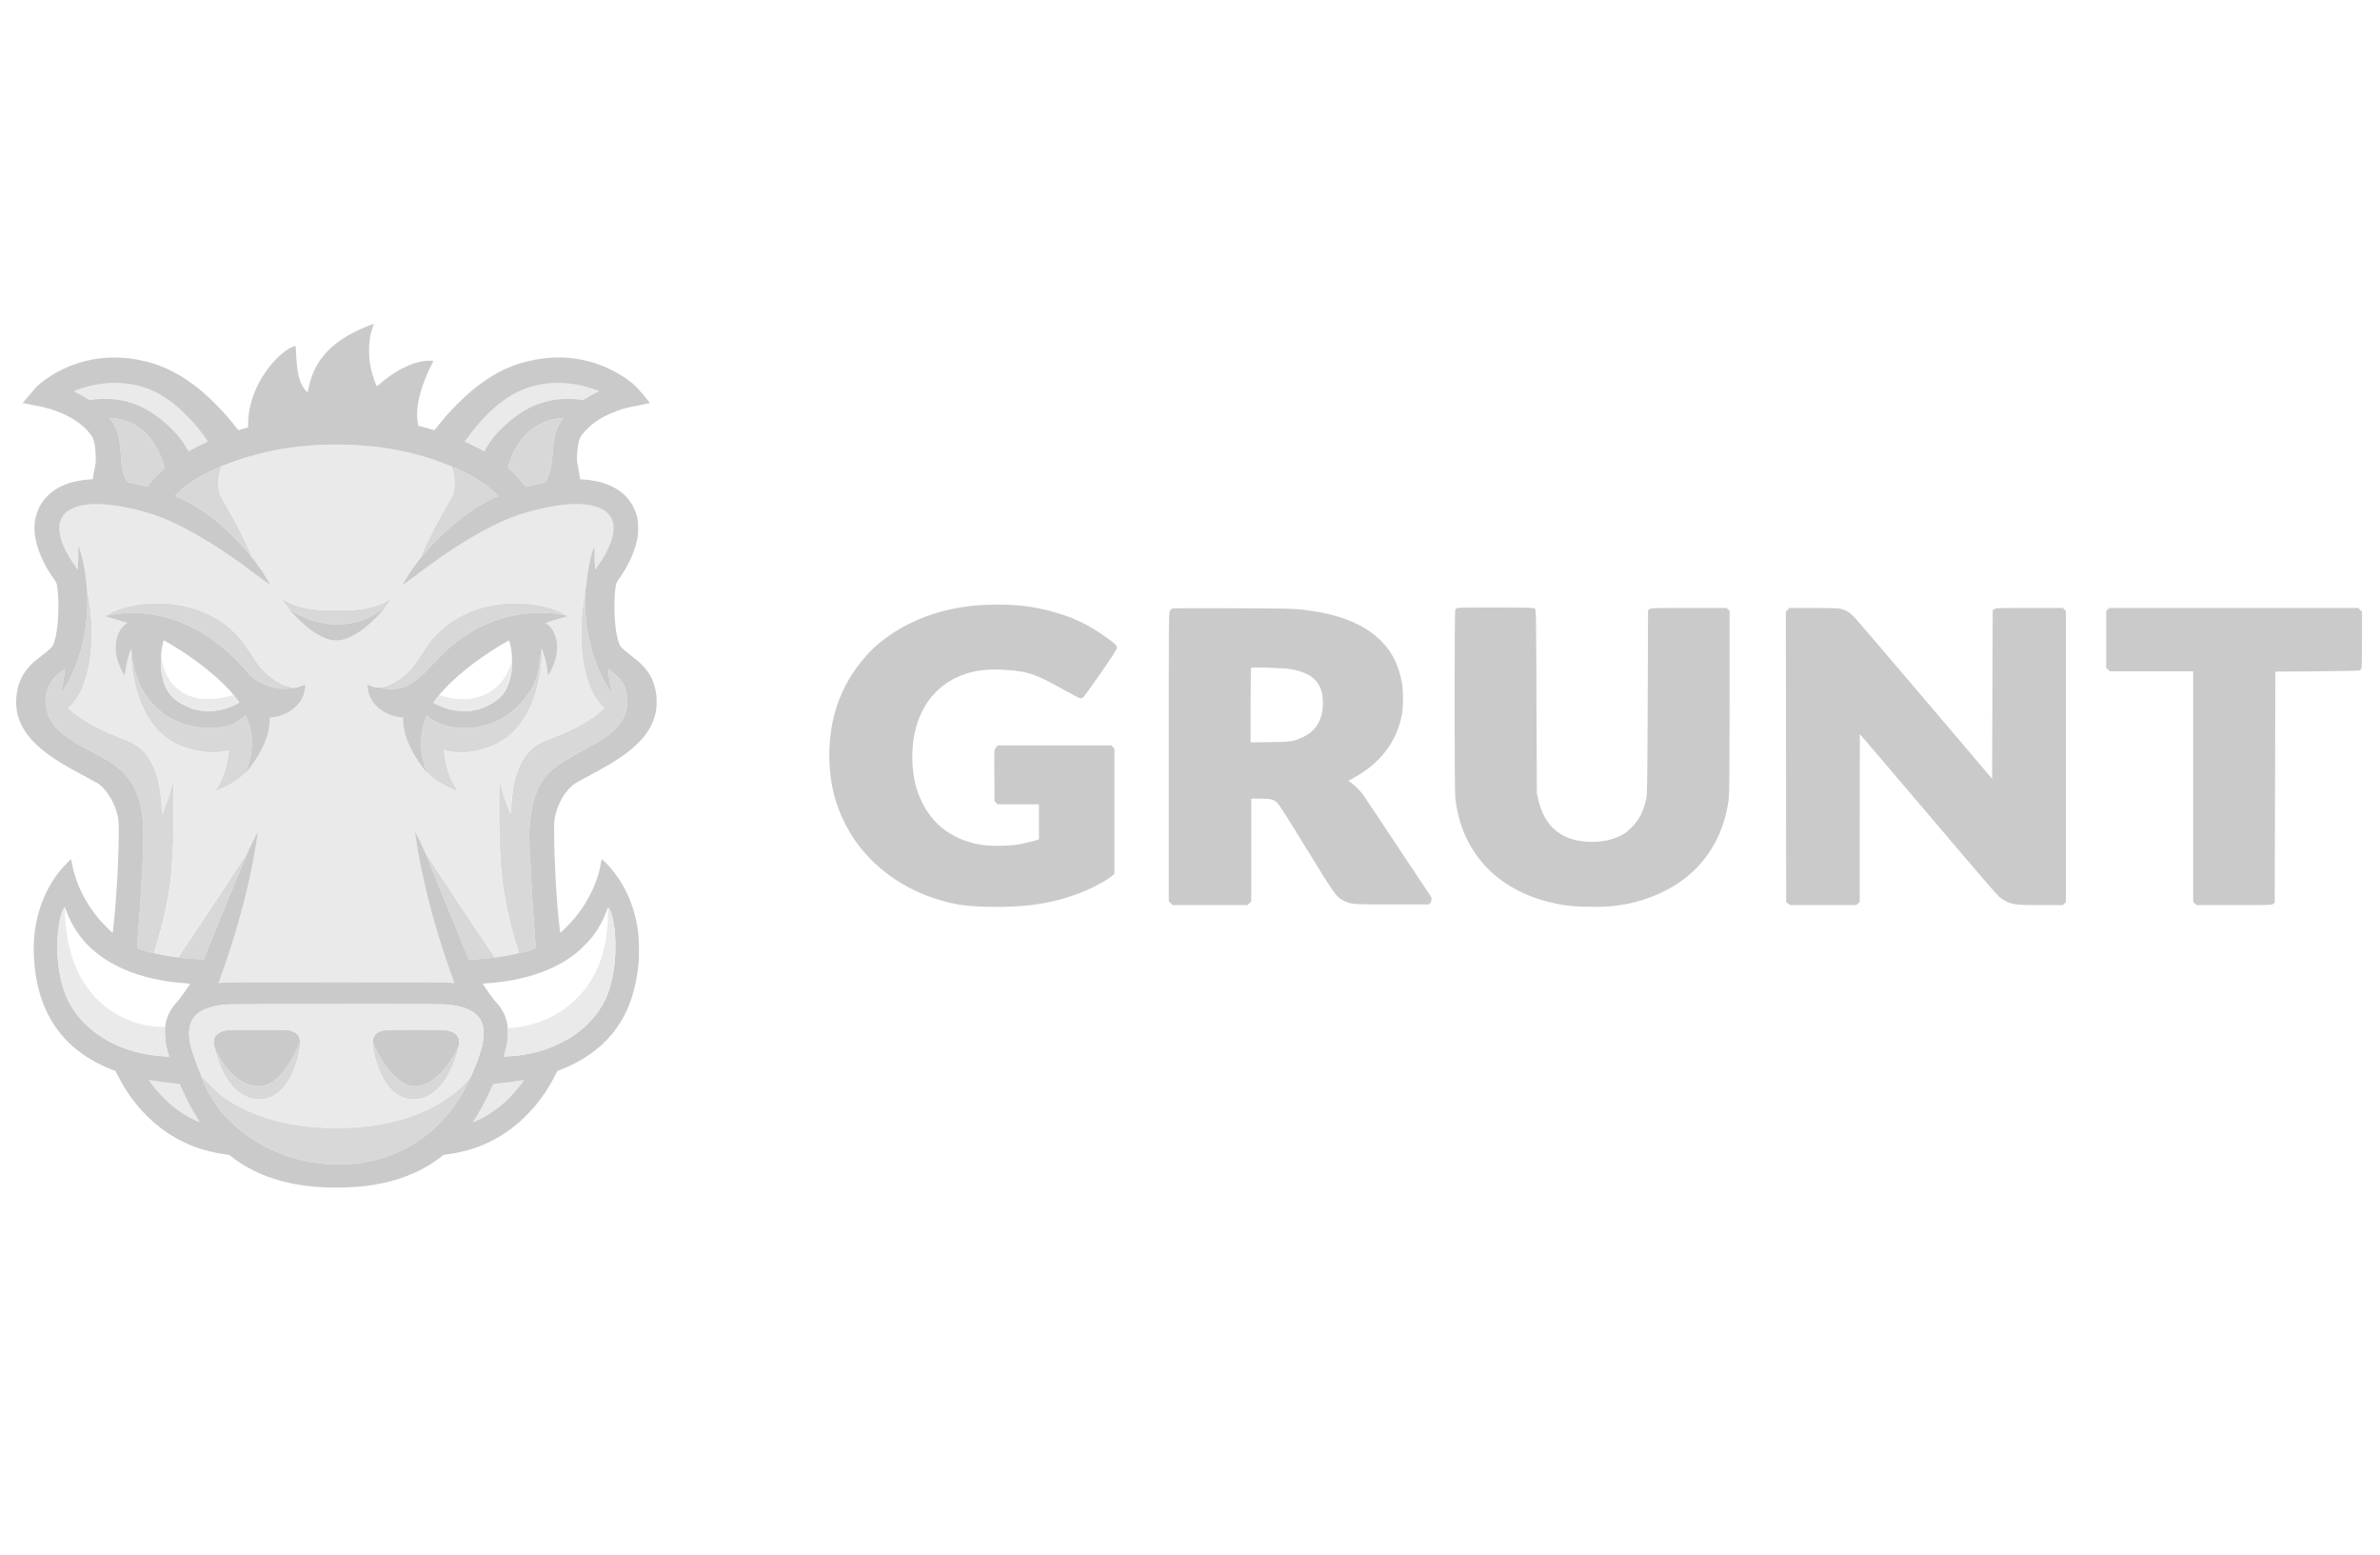<svg width="98" height="64" viewBox="0 0 98 64" fill="none" xmlns="http://www.w3.org/2000/svg">
<path d="M6.684 18.967L6.784 19.268C6.635 19.399 6.283 19.735 6.066 20.031L5.264 19.849C5.06 19.589 5.014 19.357 4.966 18.581C4.905 17.599 4.584 17.306 4.496 17.201C5.12 17.229 6.178 17.484 6.684 18.967Z" fill="#D8D8D8"/>
<path d="M20.915 19.257C21.055 18.595 21.71 17.258 23.209 17.206L23.202 17.215C23.046 17.404 22.794 17.71 22.745 18.782C22.745 18.837 22.689 19.539 22.452 19.849L21.656 20.043C21.516 19.86 21.171 19.448 20.915 19.257Z" fill="#D8D8D8"/>
<path d="M20.887 24.843C19.761 24.905 18.724 25.35 18.005 26.081C17.764 26.325 17.718 26.388 17.258 27.086C17.081 27.355 16.961 27.509 16.825 27.643C16.429 28.03 15.957 28.281 15.601 28.299C16.551 28.504 16.973 28.276 18.005 27.152C19.839 25.154 22.181 25.039 23.371 25.359C23.359 25.354 23.335 25.34 23.311 25.324C23.237 25.271 23.154 25.227 23.023 25.168C22.457 24.914 21.694 24.798 20.887 24.843Z" fill="#D8D8D8"/>
<path d="M6.138 24.842C5.673 24.869 5.176 24.97 4.816 25.112C4.656 25.175 4.461 25.273 4.395 25.324C4.372 25.341 4.349 25.356 4.338 25.36C5.591 25.057 8.058 25.079 10.311 27.813C11.012 28.409 11.776 28.41 12.238 28.295C12.212 28.3 12.19 28.302 12.164 28.302C11.989 28.302 11.752 28.236 11.544 28.13C11.246 27.977 10.915 27.709 10.708 27.451C10.621 27.344 10.553 27.244 10.171 26.665C10.003 26.411 9.884 26.264 9.682 26.062C9.371 25.751 9.053 25.524 8.641 25.319C7.892 24.945 7.072 24.789 6.138 24.842Z" fill="#D8D8D8"/>
<path d="M5.409 26.693L5.401 26.743C5.372 26.918 5.427 27.532 5.508 27.942C5.689 28.858 6.05 29.607 6.552 30.109C6.873 30.429 7.217 30.64 7.663 30.789C8.243 30.983 8.817 31.025 9.33 30.912L9.422 30.892L9.421 30.915C9.421 30.96 9.376 31.248 9.348 31.381C9.254 31.831 9.076 32.268 8.891 32.502C8.865 32.534 8.847 32.563 8.85 32.566C8.861 32.577 9.174 32.445 9.357 32.352C9.642 32.208 9.897 32.029 10.06 31.859C10.097 31.82 10.131 31.79 10.134 31.793C10.58 30.581 10.279 29.75 10.107 29.452C9.898 29.634 9.633 29.822 9.33 29.899C7.628 30.248 5.572 29.328 5.409 26.711C5.409 26.705 5.409 26.699 5.409 26.693Z" fill="#D8D8D8"/>
<path d="M17.575 31.796C17.582 31.796 17.627 31.836 17.676 31.885C17.9 32.112 18.286 32.35 18.673 32.501C18.883 32.583 18.873 32.584 18.803 32.486C18.554 32.139 18.373 31.614 18.296 31.016C18.287 30.949 18.282 30.893 18.282 30.893C18.282 30.893 18.34 30.904 18.409 30.918C18.616 30.96 18.736 30.971 18.974 30.971C19.224 30.971 19.343 30.959 19.583 30.911C20.133 30.802 20.601 30.589 20.965 30.283C21.183 30.1 21.367 29.891 21.545 29.623C21.891 29.106 22.137 28.408 22.252 27.627C22.302 27.286 22.329 26.817 22.303 26.739C22.297 26.722 22.294 26.706 22.293 26.697C22.188 27.337 22.251 27.629 21.916 28.299C20.721 30.386 18.31 30.208 17.575 29.447C17.15 30.463 17.398 31.301 17.575 31.796Z" fill="#D8D8D8"/>
<path d="M18.456 19.146L18.595 19.203L18.63 19.316C18.727 19.637 18.743 19.963 18.676 20.265C18.657 20.351 18.641 20.386 18.521 20.591C18.047 21.399 17.598 22.275 17.361 22.85C17.325 22.937 17.303 22.979 17.234 23.075C17.777 22.366 19.116 20.996 20.522 20.418C20.298 20.167 19.572 19.561 18.456 19.146Z" fill="#D8D8D8"/>
<path d="M10.437 23.023C10.39 22.955 10.37 22.912 10.333 22.821C10.106 22.276 9.68 21.443 9.239 20.684C9.035 20.334 9.052 20.368 9.022 20.23C9.001 20.132 8.997 20.08 8.996 19.893C8.996 19.757 9.001 19.64 9.01 19.589C9.03 19.48 9.087 19.262 9.106 19.225C9.118 19.202 9.164 19.18 9.362 19.101C8.041 19.599 7.373 20.191 7.205 20.424C8.648 20.983 9.893 22.305 10.437 23.023Z" fill="#D8D8D8"/>
<path d="M11.601 24.656C11.631 24.714 11.794 24.944 11.881 25.053C12.568 25.564 14.333 26.262 15.894 24.964C15.984 24.845 16.111 24.656 16.111 24.641C16.111 24.636 16.077 24.653 16.036 24.679C15.671 24.913 15.257 25.041 14.671 25.102C14.441 25.125 13.586 25.136 13.28 25.118C12.585 25.079 12.079 24.942 11.691 24.691C11.64 24.658 11.596 24.631 11.593 24.631C11.59 24.631 11.594 24.642 11.601 24.656Z" fill="#D8D8D8"/>
<path d="M20.389 39.414C20.367 39.414 19.212 37.691 18.087 35.979C17.613 35.259 17.516 35.104 17.461 34.984L19.301 39.497C19.712 39.501 20.198 39.443 20.389 39.414Z" fill="#D8D8D8"/>
<path d="M10.257 34.958C10.174 35.137 10.158 35.162 9.185 36.639C8.997 36.924 7.473 39.212 7.341 39.407C7.379 39.426 7.644 39.47 8.393 39.497C8.582 39.008 9.218 37.416 10.257 34.958Z" fill="#D8D8D8"/>
<path d="M6.381 39.25C6.335 39.239 6.334 39.248 6.394 39.06C6.531 38.627 6.723 37.9 6.822 37.429C6.987 36.652 7.056 36.112 7.105 35.24C7.138 34.638 7.145 34.368 7.151 33.487C7.158 32.625 7.15 32.131 7.132 32.177C7.127 32.189 7.093 32.306 7.055 32.437C6.965 32.751 6.852 33.088 6.764 33.308C6.668 33.546 6.669 33.545 6.669 33.438C6.668 33.324 6.639 32.937 6.618 32.752C6.539 32.084 6.378 31.577 6.121 31.193C5.899 30.862 5.623 30.637 5.262 30.497C5.187 30.468 5.009 30.398 4.866 30.341C3.986 29.994 3.245 29.567 2.883 29.2L2.819 29.134L2.877 29.086C2.954 29.022 3.083 28.866 3.175 28.726C3.698 27.933 3.902 26.485 3.705 24.963C3.683 24.793 3.609 24.358 3.599 24.342C3.597 24.338 3.584 24.235 3.572 24.115C3.772 26.347 2.93 28.009 2.483 28.562C2.585 28.309 2.647 27.786 2.666 27.555C1.57 28.164 1.621 29.64 2.765 30.341C3.092 30.596 3.63 30.872 4.236 31.193C5.576 31.902 5.789 32.907 5.889 33.836C5.969 34.579 5.756 37.606 5.64 39.027C5.857 39.129 6.224 39.218 6.381 39.25Z" fill="#D8D8D8"/>
<path d="M24.099 24.366C23.98 25.025 23.942 25.384 23.931 25.936C23.905 27.357 24.224 28.502 24.8 29.057C24.867 29.122 24.877 29.136 24.867 29.154C24.852 29.183 24.661 29.351 24.535 29.447C24.102 29.775 23.405 30.133 22.629 30.425C22.495 30.475 22.351 30.533 22.308 30.555C21.931 30.742 21.655 31.02 21.452 31.419C21.213 31.889 21.091 32.45 21.043 33.309C21.037 33.415 21.03 33.504 21.027 33.506C21.025 33.508 20.987 33.419 20.942 33.308C20.847 33.069 20.715 32.669 20.632 32.373C20.599 32.257 20.569 32.161 20.566 32.161C20.555 32.16 20.545 33.233 20.551 33.642C20.567 34.727 20.602 35.464 20.667 36.097C20.752 36.926 20.968 37.933 21.281 38.959C21.327 39.108 21.36 39.233 21.355 39.238C21.472 39.219 21.776 39.152 22.059 39.032C22.043 38.684 21.909 37.241 21.849 35.666C21.694 33.858 21.845 32.434 22.741 31.685C23.844 30.762 25.93 30.358 25.827 28.772C25.793 28.244 25.619 27.94 25.039 27.533C25.051 27.735 25.12 28.292 25.221 28.562C24.801 28.04 23.987 26.471 24.099 24.366Z" fill="#D8D8D8"/>
<path d="M19.366 44.377L19.35 44.406L19.357 44.378C19.365 44.344 19.364 44.345 19.253 44.479C19.14 44.614 18.894 44.851 18.724 44.986C17.742 45.772 16.389 46.261 14.823 46.396C14.302 46.441 13.504 46.446 13.026 46.408C11.403 46.278 10.083 45.828 9.076 45.062C8.935 44.954 8.363 44.383 8.338 44.351C8.308 44.297 8.274 44.228 8.238 44.147C9.532 48.377 16.854 49.888 19.374 44.361C19.371 44.368 19.368 44.374 19.366 44.377Z" fill="#D8D8D8"/>
<path d="M15.344 42.888C15.314 42.907 15.388 43.352 15.47 43.636C15.685 44.387 16.05 44.922 16.491 45.136C16.903 45.335 17.404 45.285 17.813 45.004C17.918 44.932 18.116 44.742 18.206 44.627C18.509 44.24 18.766 43.652 18.89 43.066C18.662 43.586 17.997 44.645 17.161 44.715C16.325 44.786 15.601 43.526 15.344 42.888Z" fill="#D8D8D8"/>
<path d="M8.809 43.032C8.97 43.811 9.327 44.521 9.742 44.884C9.994 45.105 10.264 45.224 10.575 45.252C11.016 45.29 11.4 45.111 11.718 44.715C11.95 44.428 12.15 43.988 12.273 43.495C12.334 43.253 12.389 42.886 12.364 42.886C12.219 43.245 11.545 44.8 10.575 44.715C9.605 44.631 8.993 43.558 8.809 43.032Z" fill="#D8D8D8"/>
<path fill-rule="evenodd" clip-rule="evenodd" d="M18.456 19.146C17.295 18.667 15.999 18.391 14.574 18.318C12.693 18.223 10.898 18.492 9.362 19.101C9.164 19.18 9.118 19.202 9.106 19.225C9.087 19.262 9.03 19.48 9.01 19.589C9.001 19.64 8.996 19.757 8.996 19.893C8.997 20.08 9.001 20.132 9.022 20.23C9.052 20.368 9.035 20.334 9.239 20.684C9.68 21.443 10.106 22.276 10.333 22.821C10.37 22.912 10.39 22.955 10.437 23.023C10.478 23.077 10.515 23.128 10.547 23.175C10.631 23.286 10.739 23.436 10.788 23.509C10.893 23.664 11.127 24.055 11.122 24.067C11.117 24.078 10.74 23.812 10.505 23.631C8.998 22.47 7.465 21.571 6.355 21.198C5.319 20.85 4.231 20.687 3.545 20.778C3.128 20.833 2.8 20.979 2.631 21.185C2.562 21.27 2.485 21.428 2.462 21.532C2.427 21.693 2.445 21.949 2.507 22.164C2.595 22.469 2.779 22.845 2.989 23.149C3.186 23.435 3.195 23.448 3.201 23.428C3.213 23.388 3.232 22.761 3.225 22.627C3.221 22.549 3.22 22.486 3.224 22.486C3.236 22.486 3.282 22.599 3.322 22.73C3.428 23.07 3.515 23.549 3.572 24.115C3.584 24.235 3.597 24.338 3.599 24.342C3.609 24.358 3.683 24.793 3.705 24.963C3.902 26.485 3.698 27.933 3.175 28.726C3.083 28.866 2.954 29.022 2.877 29.086L2.819 29.134L2.883 29.2C3.245 29.567 3.986 29.994 4.866 30.341C5.009 30.398 5.187 30.468 5.262 30.497C5.623 30.637 5.899 30.862 6.121 31.193C6.378 31.577 6.539 32.084 6.618 32.752C6.639 32.937 6.668 33.324 6.669 33.438C6.669 33.545 6.668 33.546 6.764 33.308C6.852 33.088 6.965 32.751 7.055 32.437C7.093 32.306 7.127 32.189 7.132 32.177C7.15 32.131 7.158 32.625 7.151 33.487C7.145 34.368 7.138 34.638 7.105 35.24C7.056 36.112 6.987 36.652 6.822 37.429C6.723 37.9 6.531 38.627 6.394 39.06C6.334 39.248 6.335 39.239 6.381 39.25C6.729 39.33 7.327 39.428 7.341 39.407C7.473 39.212 8.997 36.924 9.185 36.639C10.158 35.162 10.174 35.137 10.257 34.958C10.454 34.531 10.604 34.242 10.613 34.27C10.623 34.301 10.484 35.139 10.385 35.639C10.096 37.092 9.633 38.726 9.097 40.188C9.04 40.343 8.995 40.471 8.996 40.473C8.997 40.474 9.075 40.467 9.168 40.456C9.329 40.438 9.595 40.437 13.855 40.437C18.072 40.437 18.383 40.438 18.537 40.456C18.628 40.466 18.704 40.473 18.706 40.471C18.709 40.468 18.657 40.32 18.593 40.142C17.896 38.226 17.35 36.119 17.111 34.427C17.102 34.357 17.091 34.291 17.088 34.281C17.085 34.27 17.087 34.261 17.092 34.261C17.112 34.261 17.289 34.608 17.461 34.984C17.516 35.104 17.613 35.259 18.087 35.979C19.212 37.691 20.367 39.414 20.389 39.414C20.503 39.414 21.328 39.263 21.355 39.238C21.36 39.233 21.327 39.108 21.281 38.959C20.968 37.933 20.752 36.926 20.667 36.097C20.602 35.464 20.567 34.727 20.551 33.642C20.545 33.233 20.555 32.16 20.566 32.161C20.569 32.161 20.599 32.257 20.632 32.373C20.715 32.669 20.847 33.069 20.942 33.308C20.987 33.419 21.025 33.508 21.027 33.506C21.03 33.504 21.037 33.415 21.043 33.309C21.091 32.45 21.213 31.889 21.452 31.419C21.655 31.02 21.931 30.742 22.308 30.555C22.351 30.533 22.495 30.475 22.629 30.425C23.405 30.133 24.102 29.775 24.535 29.447C24.661 29.351 24.852 29.183 24.867 29.154C24.877 29.136 24.867 29.122 24.8 29.057C24.224 28.502 23.905 27.357 23.931 25.936C23.942 25.384 23.98 25.025 24.099 24.366C24.113 24.284 24.136 24.112 24.149 23.984C24.201 23.476 24.302 22.959 24.409 22.652C24.48 22.448 24.477 22.436 24.485 22.896C24.488 23.124 24.495 23.343 24.499 23.383L24.506 23.456L24.564 23.372C24.863 22.944 24.998 22.709 25.116 22.405C25.224 22.129 25.26 21.961 25.26 21.734C25.259 21.57 25.258 21.558 25.223 21.458C25.176 21.32 25.108 21.213 25.007 21.117C24.607 20.738 23.755 20.651 22.596 20.872C22.057 20.976 21.414 21.159 20.987 21.332C20.487 21.535 19.932 21.816 19.371 22.15C18.642 22.584 17.836 23.137 17.106 23.703C16.96 23.816 16.584 24.08 16.578 24.074C16.573 24.068 16.829 23.642 16.918 23.509C16.963 23.442 17.069 23.295 17.154 23.183C17.178 23.149 17.205 23.113 17.234 23.075C17.303 22.979 17.325 22.937 17.361 22.85C17.598 22.275 18.047 21.399 18.521 20.591C18.641 20.386 18.657 20.351 18.676 20.265C18.743 19.963 18.727 19.637 18.63 19.316L18.595 19.203L18.456 19.146ZM11.881 25.053C11.794 24.944 11.631 24.714 11.601 24.656C11.594 24.642 11.59 24.631 11.593 24.631C11.596 24.631 11.64 24.658 11.691 24.691C12.079 24.942 12.585 25.079 13.28 25.118C13.586 25.136 14.441 25.125 14.671 25.102C15.257 25.041 15.671 24.913 16.036 24.679C16.077 24.653 16.111 24.636 16.111 24.641C16.111 24.656 15.984 24.845 15.894 24.964C15.723 25.19 15.484 25.443 15.215 25.683C14.806 26.048 14.387 26.287 14.046 26.351C13.91 26.377 13.71 26.368 13.564 26.33C13.281 26.256 12.931 26.054 12.593 25.771C12.361 25.577 12.045 25.258 11.881 25.053ZM4.816 25.112C5.176 24.97 5.673 24.869 6.138 24.842C7.072 24.789 7.892 24.945 8.641 25.319C9.053 25.524 9.371 25.751 9.682 26.062C9.884 26.264 10.003 26.411 10.171 26.665C10.553 27.244 10.621 27.344 10.708 27.451C10.915 27.709 11.246 27.977 11.544 28.13C11.752 28.236 11.989 28.302 12.164 28.302C12.19 28.302 12.212 28.3 12.238 28.295C12.275 28.286 12.31 28.276 12.343 28.265C12.346 28.264 12.35 28.263 12.353 28.262C12.405 28.244 12.463 28.222 12.493 28.208C12.498 28.206 12.503 28.204 12.508 28.201C12.576 28.167 12.577 28.168 12.568 28.287C12.553 28.493 12.478 28.707 12.361 28.879C12.335 28.917 12.271 28.993 12.219 29.047C11.96 29.316 11.616 29.483 11.218 29.533L11.108 29.547L11.109 29.59C11.113 29.693 11.088 29.94 11.062 30.064C10.963 30.535 10.699 31.067 10.311 31.58C10.164 31.774 10.142 31.801 10.134 31.793C10.131 31.79 10.097 31.82 10.06 31.859C9.897 32.029 9.642 32.208 9.357 32.352C9.174 32.445 8.861 32.577 8.85 32.566C8.847 32.563 8.865 32.534 8.891 32.502C9.076 32.268 9.254 31.831 9.348 31.381C9.376 31.248 9.421 30.96 9.421 30.915L9.422 30.892L9.33 30.912C8.817 31.025 8.243 30.983 7.663 30.789C7.217 30.64 6.873 30.429 6.552 30.109C6.05 29.607 5.689 28.858 5.508 27.942C5.427 27.532 5.372 26.918 5.401 26.743L5.409 26.693L5.391 26.732C5.292 26.943 5.199 27.317 5.159 27.655C5.149 27.74 5.139 27.811 5.137 27.813C5.13 27.821 5.048 27.68 4.988 27.555C4.887 27.348 4.819 27.142 4.782 26.931C4.756 26.786 4.756 26.516 4.782 26.385C4.847 26.054 4.994 25.803 5.191 25.687C5.233 25.663 5.241 25.654 5.227 25.646C5.184 25.622 4.696 25.467 4.526 25.423C4.353 25.379 4.297 25.361 4.333 25.361L4.338 25.36C4.349 25.356 4.372 25.341 4.395 25.324C4.461 25.273 4.656 25.175 4.816 25.112ZM18.005 26.081C18.724 25.35 19.761 24.905 20.887 24.843C21.694 24.798 22.457 24.914 23.023 25.168C23.154 25.227 23.237 25.271 23.311 25.324C23.335 25.34 23.359 25.354 23.371 25.359C23.373 25.36 23.375 25.36 23.377 25.361C23.412 25.361 23.362 25.377 23.191 25.421C22.971 25.479 22.854 25.514 22.627 25.594L22.459 25.653L22.511 25.682C22.723 25.804 22.882 26.093 22.933 26.454C22.952 26.584 22.941 26.861 22.911 27.003C22.861 27.238 22.726 27.576 22.608 27.76C22.563 27.831 22.568 27.841 22.541 27.619C22.518 27.428 22.476 27.214 22.43 27.054C22.391 26.919 22.303 26.683 22.294 26.692L22.293 26.697C22.294 26.706 22.297 26.722 22.303 26.739C22.329 26.817 22.302 27.286 22.252 27.627C22.137 28.408 21.891 29.106 21.545 29.623C21.367 29.891 21.183 30.1 20.965 30.283C20.601 30.589 20.133 30.802 19.583 30.911C19.343 30.959 19.224 30.971 18.974 30.971C18.736 30.971 18.616 30.96 18.409 30.918C18.34 30.904 18.282 30.893 18.282 30.893C18.282 30.893 18.287 30.949 18.296 31.016C18.373 31.614 18.554 32.139 18.803 32.486C18.873 32.584 18.883 32.583 18.673 32.501C18.286 32.35 17.9 32.112 17.676 31.885C17.627 31.836 17.582 31.796 17.575 31.796C17.559 31.796 17.433 31.639 17.316 31.475C16.852 30.823 16.597 30.177 16.597 29.652V29.545L16.484 29.532C15.962 29.473 15.475 29.158 15.265 28.744C15.186 28.587 15.138 28.401 15.138 28.249C15.138 28.185 15.14 28.179 15.157 28.186C15.318 28.232 15.465 28.27 15.601 28.299C15.957 28.281 16.429 28.03 16.825 27.643C16.961 27.509 17.081 27.355 17.258 27.086C17.718 26.388 17.764 26.325 18.005 26.081Z" fill="#EAEAEA"/>
<path d="M5.028 15.775C6.012 15.851 6.787 16.227 7.596 17.018C7.872 17.288 8.106 17.554 8.332 17.853C8.44 17.995 8.559 18.163 8.559 18.173C8.559 18.177 8.481 18.218 8.385 18.262C8.2 18.349 7.991 18.455 7.848 18.536C7.8 18.563 7.76 18.583 7.758 18.581C7.757 18.579 7.732 18.533 7.703 18.478C7.472 18.038 7.031 17.559 6.472 17.143C5.997 16.788 5.53 16.579 4.988 16.477C4.626 16.409 4.157 16.4 3.795 16.454L3.691 16.47L3.629 16.43C3.508 16.351 3.322 16.247 3.183 16.18C3.106 16.142 3.042 16.109 3.042 16.106C3.042 16.102 3.11 16.074 3.194 16.043C3.774 15.827 4.443 15.729 5.028 15.775Z" fill="#EAEAEA"/>
<path d="M23.452 15.791C23.655 15.814 23.823 15.845 24.033 15.896C24.202 15.938 24.504 16.034 24.617 16.083L24.671 16.107L24.529 16.177C24.378 16.251 24.214 16.343 24.091 16.423L24.017 16.471L23.909 16.455C23.101 16.336 22.256 16.5 21.578 16.908C21.152 17.165 20.631 17.618 20.331 17.991C20.216 18.135 20.07 18.351 19.997 18.486L19.945 18.583L19.844 18.527C19.724 18.461 19.348 18.272 19.226 18.217L19.14 18.178L19.226 18.057C19.656 17.451 20.163 16.916 20.661 16.541C21.271 16.082 21.914 15.836 22.662 15.775C22.831 15.761 23.273 15.77 23.452 15.791Z" fill="#EAEAEA"/>
<path d="M21.55 44.502C21.263 44.912 20.9 45.298 20.524 45.593C20.388 45.699 20.109 45.886 19.962 45.969C19.854 46.03 19.54 46.183 19.495 46.197L19.468 46.205L19.492 46.168C19.744 45.783 20.011 45.287 20.223 44.809C20.267 44.709 20.305 44.626 20.306 44.624C20.308 44.622 20.391 44.614 20.49 44.605C20.741 44.582 21.166 44.528 21.385 44.491C21.485 44.474 21.569 44.461 21.571 44.463C21.573 44.464 21.564 44.482 21.55 44.502Z" fill="#EAEAEA"/>
<path d="M6.298 44.488C6.565 44.532 6.887 44.573 7.215 44.604C7.312 44.614 7.395 44.625 7.399 44.63C7.404 44.634 7.444 44.72 7.488 44.821C7.665 45.221 7.92 45.705 8.134 46.044C8.186 46.127 8.226 46.197 8.224 46.199C8.215 46.207 7.916 46.064 7.769 45.982C7.573 45.873 7.312 45.697 7.133 45.554C6.806 45.293 6.397 44.854 6.168 44.518C6.135 44.469 6.129 44.455 6.145 44.46C6.156 44.463 6.225 44.476 6.298 44.488Z" fill="#EAEAEA"/>
<path fill-rule="evenodd" clip-rule="evenodd" d="M4.333 25.361C4.297 25.361 4.353 25.379 4.526 25.423C4.696 25.467 5.184 25.622 5.227 25.646C5.241 25.654 5.233 25.663 5.191 25.687C4.994 25.803 4.847 26.054 4.782 26.385C4.756 26.516 4.756 26.786 4.782 26.931C4.819 27.142 4.887 27.348 4.988 27.555C5.048 27.68 5.13 27.821 5.137 27.813C5.139 27.811 5.149 27.74 5.159 27.655C5.199 27.317 5.292 26.943 5.391 26.732L5.409 26.693C5.409 26.699 5.409 26.705 5.409 26.711C5.572 29.328 7.628 30.248 9.33 29.899C9.633 29.822 9.898 29.634 10.107 29.452C10.279 29.75 10.58 30.581 10.134 31.793C10.142 31.801 10.164 31.774 10.311 31.58C10.699 31.067 10.963 30.535 11.062 30.064C11.088 29.94 11.113 29.693 11.109 29.59L11.108 29.547L11.218 29.533C11.616 29.483 11.96 29.316 12.219 29.047C12.271 28.993 12.335 28.917 12.361 28.879C12.478 28.707 12.553 28.493 12.568 28.287C12.577 28.168 12.576 28.167 12.508 28.201C12.505 28.203 12.499 28.206 12.493 28.208C12.45 28.228 12.4 28.247 12.343 28.265C12.3 28.28 12.267 28.29 12.238 28.295C11.776 28.41 11.012 28.409 10.311 27.813C8.058 25.079 5.591 25.057 4.338 25.36L4.333 25.361ZM7.072 26.547C8.01 27.107 8.919 27.822 9.482 28.445C9.52 28.488 9.57 28.547 9.621 28.61C9.735 28.75 9.853 28.907 9.853 28.922C9.853 28.94 9.532 29.09 9.388 29.14C9.12 29.232 8.865 29.275 8.583 29.275C8.235 29.274 7.958 29.21 7.636 29.055C7.037 28.766 6.771 28.398 6.651 27.694C6.626 27.552 6.617 27.061 6.635 26.894C6.655 26.71 6.716 26.408 6.742 26.364C6.748 26.355 6.768 26.366 7.072 26.547Z" fill="#CACACA"/>
<path fill-rule="evenodd" clip-rule="evenodd" d="M15.519 28.299C15.437 28.294 15.335 28.263 15.157 28.186C15.14 28.179 15.138 28.185 15.138 28.249C15.138 28.401 15.186 28.587 15.265 28.744C15.475 29.158 15.962 29.473 16.484 29.532L16.597 29.545V29.652C16.597 30.177 16.852 30.823 17.316 31.475C17.433 31.639 17.559 31.796 17.575 31.796C17.398 31.301 17.15 30.463 17.575 29.447C18.31 30.208 20.721 30.386 21.916 28.299C22.251 27.629 22.188 27.337 22.293 26.697C22.293 26.695 22.294 26.692 22.294 26.692C22.303 26.683 22.391 26.919 22.43 27.054C22.476 27.214 22.518 27.428 22.541 27.619C22.568 27.841 22.563 27.831 22.608 27.76C22.726 27.576 22.861 27.238 22.911 27.003C22.941 26.861 22.952 26.584 22.933 26.454C22.882 26.093 22.723 25.804 22.511 25.682L22.459 25.653L22.627 25.594C22.854 25.514 22.971 25.479 23.191 25.421C23.362 25.377 23.412 25.361 23.377 25.361C23.377 25.361 23.373 25.36 23.371 25.359C22.181 25.039 19.839 25.154 18.005 27.152C16.973 28.276 16.551 28.504 15.601 28.299C15.573 28.301 15.546 28.301 15.519 28.299ZM21.002 26.498C21.063 26.743 21.08 26.898 21.08 27.229C21.079 27.487 21.076 27.557 21.055 27.689C20.975 28.206 20.782 28.578 20.473 28.81C20.166 29.041 19.831 29.186 19.45 29.255C19.32 29.278 18.877 29.274 18.737 29.248C18.451 29.196 18.121 29.082 17.91 28.962L17.846 28.925L17.908 28.837C17.962 28.762 18.022 28.684 18.087 28.606C18.637 27.945 19.571 27.185 20.616 26.558C20.938 26.366 20.958 26.355 20.966 26.37C20.97 26.378 20.986 26.435 21.002 26.498Z" fill="#CACACA"/>
<path fill-rule="evenodd" clip-rule="evenodd" d="M15.237 13.385C14.791 13.556 14.401 13.752 14.082 13.965C13.601 14.287 13.241 14.671 13.001 15.122C12.875 15.357 12.759 15.693 12.706 15.974C12.693 16.044 12.68 16.112 12.677 16.126L12.671 16.152L12.628 16.117C12.604 16.099 12.56 16.05 12.529 16.009C12.316 15.726 12.217 15.28 12.19 14.485C12.186 14.362 12.179 14.256 12.175 14.25C12.17 14.241 12.15 14.243 12.108 14.255C11.907 14.315 11.608 14.533 11.341 14.813C10.643 15.548 10.218 16.543 10.218 17.444V17.595L10.021 17.652C9.912 17.684 9.821 17.709 9.817 17.709C9.814 17.709 9.76 17.644 9.697 17.563C9.422 17.21 9.191 16.948 8.875 16.631C8.24 15.995 7.633 15.546 6.984 15.232C6.656 15.073 6.376 14.973 6.005 14.88C5.154 14.667 4.326 14.661 3.512 14.863C2.851 15.027 2.174 15.362 1.674 15.773C1.609 15.827 1.534 15.893 1.508 15.92C1.456 15.974 0.932 16.586 0.935 16.59C0.935 16.59 1.103 16.624 1.306 16.664C1.814 16.764 1.823 16.766 1.991 16.814C2.642 16.998 3.228 17.326 3.578 17.701C3.707 17.84 3.809 17.985 3.843 18.08C3.905 18.25 3.942 18.54 3.942 18.848C3.943 19.064 3.942 19.064 3.89 19.313C3.861 19.45 3.834 19.599 3.829 19.644L3.821 19.727L3.655 19.74C2.93 19.796 2.383 20.007 1.992 20.381C1.654 20.705 1.472 21.089 1.427 21.574C1.366 22.224 1.684 23.11 2.256 23.885C2.325 23.979 2.34 24.026 2.367 24.24C2.427 24.701 2.417 25.422 2.344 25.93C2.306 26.196 2.245 26.434 2.183 26.558C2.135 26.654 2.035 26.747 1.715 26.991C1.488 27.165 1.365 27.272 1.244 27.398C0.874 27.785 0.689 28.24 0.668 28.81C0.655 29.194 0.721 29.511 0.885 29.846C1.162 30.414 1.696 30.918 2.583 31.45C2.762 31.558 3.096 31.743 3.628 32.031C4.068 32.269 4.085 32.279 4.179 32.366C4.462 32.628 4.718 33.077 4.822 33.497C4.885 33.75 4.892 33.832 4.891 34.25C4.886 35.404 4.796 37.027 4.683 38.032C4.667 38.169 4.652 38.307 4.648 38.339C4.645 38.37 4.638 38.397 4.633 38.397C4.616 38.397 4.253 38.035 4.133 37.899C3.755 37.469 3.431 36.946 3.221 36.428C3.104 36.139 2.997 35.768 2.958 35.511C2.947 35.441 2.935 35.379 2.93 35.374C2.917 35.358 2.591 35.693 2.463 35.853C1.712 36.794 1.334 38.026 1.394 39.335C1.5 41.658 2.55 43.208 4.562 44.013L4.761 44.093L4.852 44.277C5.266 45.119 5.909 45.901 6.644 46.455C7.419 47.039 8.322 47.401 9.315 47.524C9.419 47.537 9.44 47.543 9.475 47.571C10.39 48.301 11.521 48.721 12.921 48.85C13.561 48.909 14.363 48.901 15.005 48.828C16.004 48.715 16.916 48.421 17.648 47.977C17.846 47.857 18.228 47.587 18.25 47.552C18.253 47.547 18.277 47.539 18.303 47.536C18.794 47.472 19.14 47.397 19.491 47.28C20.155 47.058 20.733 46.735 21.296 46.269C21.47 46.126 21.874 45.722 22.025 45.54C22.349 45.151 22.615 44.748 22.845 44.297L22.951 44.088L23.089 44.035C23.939 43.71 24.673 43.203 25.183 42.588C25.825 41.815 26.179 40.872 26.296 39.629C26.319 39.391 26.315 38.725 26.29 38.496C26.169 37.379 25.765 36.432 25.083 35.666C25.023 35.597 24.928 35.501 24.874 35.452L24.775 35.364L24.745 35.528C24.584 36.429 24.134 37.3 23.451 38.034C23.338 38.156 23.078 38.402 23.071 38.395C23.065 38.389 23.037 38.169 23.011 37.921C22.903 36.922 22.821 35.383 22.818 34.289C22.817 33.788 22.82 33.746 22.883 33.499C22.994 33.063 23.221 32.662 23.52 32.376C23.625 32.275 23.623 32.276 24.239 31.944C25.072 31.495 25.427 31.28 25.805 30.995C26.526 30.453 26.916 29.882 27.019 29.22C27.041 29.079 27.044 28.766 27.024 28.606C26.988 28.303 26.891 28.004 26.753 27.777C26.595 27.516 26.398 27.306 26.084 27.063C25.567 26.664 25.543 26.64 25.477 26.446C25.365 26.117 25.299 25.576 25.299 24.974C25.299 24.592 25.329 24.211 25.373 24.036C25.386 23.983 25.407 23.943 25.453 23.881C25.879 23.306 26.174 22.646 26.263 22.066C26.285 21.922 26.282 21.511 26.257 21.386C26.095 20.558 25.484 19.996 24.536 19.806C24.363 19.771 24.174 19.746 24.012 19.737L23.886 19.73L23.879 19.657C23.875 19.616 23.849 19.473 23.822 19.337C23.741 18.932 23.738 18.843 23.791 18.423C23.836 18.062 23.898 17.939 24.177 17.659C24.391 17.443 24.585 17.302 24.89 17.142C25.142 17.009 25.52 16.862 25.79 16.793C25.857 16.775 26.097 16.725 26.322 16.682C26.547 16.638 26.74 16.599 26.752 16.594C26.77 16.587 26.731 16.537 26.48 16.244C26.177 15.89 26.12 15.835 25.878 15.652C25.496 15.366 24.953 15.092 24.464 14.94C23.565 14.661 22.65 14.643 21.683 14.885C21.089 15.034 20.585 15.261 20.041 15.623C19.606 15.914 19.276 16.189 18.83 16.636C18.483 16.984 18.226 17.276 17.976 17.607C17.934 17.663 17.895 17.709 17.889 17.709C17.884 17.709 17.806 17.688 17.717 17.661C17.627 17.635 17.48 17.594 17.391 17.57L17.228 17.527L17.216 17.472C17.144 17.122 17.165 16.745 17.284 16.271C17.382 15.88 17.577 15.378 17.782 14.991C17.818 14.922 17.845 14.862 17.841 14.858C17.825 14.842 17.578 14.845 17.457 14.862C16.886 14.945 16.246 15.278 15.63 15.812C15.57 15.864 15.517 15.903 15.511 15.898C15.494 15.881 15.378 15.556 15.331 15.393C15.226 15.026 15.188 14.737 15.197 14.365C15.203 14.101 15.217 13.976 15.266 13.753C15.289 13.652 15.361 13.41 15.388 13.345C15.396 13.325 15.39 13.327 15.237 13.385ZM7.596 17.018C6.787 16.227 6.012 15.851 5.028 15.775C4.443 15.729 3.774 15.827 3.194 16.043C3.11 16.074 3.042 16.102 3.042 16.106C3.042 16.109 3.106 16.142 3.183 16.18C3.322 16.247 3.508 16.351 3.629 16.43L3.691 16.47L3.795 16.454C4.157 16.4 4.626 16.409 4.988 16.477C5.53 16.579 5.997 16.788 6.472 17.143C7.031 17.559 7.472 18.038 7.703 18.478C7.732 18.533 7.757 18.579 7.758 18.581C7.76 18.583 7.8 18.563 7.848 18.536C7.991 18.455 8.2 18.349 8.385 18.262C8.481 18.218 8.559 18.177 8.559 18.173C8.559 18.163 8.44 17.995 8.332 17.853C8.106 17.554 7.872 17.288 7.596 17.018ZM24.033 15.896C23.823 15.845 23.655 15.814 23.452 15.791C23.273 15.77 22.831 15.761 22.662 15.775C21.914 15.836 21.271 16.082 20.661 16.541C20.163 16.916 19.656 17.451 19.226 18.057L19.14 18.178L19.226 18.217C19.348 18.272 19.724 18.461 19.844 18.527L19.945 18.583L19.997 18.486C20.07 18.351 20.216 18.135 20.331 17.991C20.631 17.618 21.152 17.165 21.578 16.908C22.256 16.5 23.101 16.336 23.909 16.455L24.017 16.471L24.091 16.423C24.214 16.343 24.378 16.251 24.529 16.177L24.671 16.107L24.617 16.083C24.504 16.034 24.202 15.938 24.033 15.896ZM14.574 18.318C15.999 18.391 17.295 18.667 18.456 19.146C19.572 19.561 20.298 20.167 20.522 20.418C19.116 20.996 17.777 22.366 17.234 23.075C17.213 23.104 17.186 23.139 17.154 23.183C17.069 23.295 16.963 23.442 16.918 23.509C16.829 23.642 16.573 24.068 16.578 24.074C16.584 24.08 16.96 23.816 17.106 23.703C17.836 23.137 18.642 22.584 19.371 22.15C19.932 21.816 20.487 21.535 20.987 21.332C21.414 21.159 22.057 20.976 22.596 20.872C23.755 20.651 24.607 20.738 25.007 21.117C25.108 21.213 25.176 21.32 25.223 21.458C25.258 21.558 25.259 21.57 25.26 21.734C25.26 21.961 25.224 22.129 25.116 22.405C24.998 22.709 24.863 22.944 24.564 23.372L24.506 23.456L24.499 23.383C24.495 23.343 24.488 23.124 24.485 22.896C24.477 22.436 24.48 22.448 24.409 22.652C24.302 22.959 24.201 23.476 24.149 23.984C24.136 24.112 24.113 24.284 24.099 24.366C23.987 26.471 24.801 28.04 25.221 28.562C25.12 28.292 25.051 27.735 25.039 27.533C25.619 27.94 25.793 28.244 25.827 28.772C25.93 30.358 23.844 30.762 22.741 31.685C21.845 32.434 21.694 33.858 21.849 35.666C21.909 37.241 22.043 38.684 22.059 39.032C21.776 39.152 21.472 39.219 21.355 39.238C21.328 39.263 20.503 39.414 20.389 39.414C20.198 39.443 19.712 39.501 19.301 39.497L17.461 34.984C17.289 34.608 17.112 34.261 17.092 34.261C17.087 34.261 17.085 34.27 17.088 34.281C17.091 34.291 17.102 34.357 17.111 34.427C17.35 36.119 17.896 38.226 18.593 40.142C18.657 40.32 18.709 40.468 18.706 40.471C18.704 40.473 18.628 40.466 18.537 40.456C18.383 40.438 18.072 40.437 13.855 40.437C9.595 40.437 9.329 40.438 9.168 40.456C9.075 40.467 8.997 40.474 8.996 40.473C8.995 40.471 9.04 40.343 9.097 40.188C9.633 38.726 10.096 37.092 10.385 35.639C10.484 35.139 10.623 34.301 10.613 34.27C10.604 34.242 10.454 34.531 10.257 34.958C9.218 37.416 8.582 39.008 8.393 39.497C7.644 39.47 7.379 39.426 7.341 39.407C7.327 39.428 6.729 39.33 6.381 39.25C6.224 39.218 5.857 39.129 5.64 39.027C5.756 37.606 5.969 34.579 5.889 33.836C5.789 32.907 5.576 31.902 4.236 31.193C3.63 30.872 3.092 30.596 2.765 30.341C1.621 29.64 1.57 28.164 2.666 27.555C2.647 27.786 2.585 28.309 2.483 28.562C2.93 28.009 3.772 26.347 3.572 24.115C3.515 23.549 3.428 23.07 3.322 22.73C3.282 22.599 3.236 22.486 3.224 22.486C3.22 22.486 3.221 22.549 3.225 22.627C3.232 22.761 3.213 23.388 3.201 23.428C3.195 23.448 3.186 23.435 2.989 23.149C2.779 22.845 2.595 22.469 2.507 22.164C2.445 21.949 2.427 21.693 2.462 21.532C2.485 21.428 2.562 21.27 2.631 21.185C2.8 20.979 3.128 20.833 3.545 20.778C4.231 20.687 5.319 20.85 6.355 21.198C7.465 21.571 8.998 22.47 10.505 23.631C10.74 23.812 11.117 24.078 11.122 24.067C11.127 24.055 10.893 23.664 10.788 23.509C10.739 23.436 10.631 23.286 10.547 23.175C10.497 23.108 10.463 23.061 10.437 23.023C9.893 22.305 8.648 20.983 7.205 20.424C7.373 20.191 8.041 19.599 9.362 19.101C10.898 18.492 12.693 18.223 14.574 18.318ZM2.82 37.728C2.948 38.029 3.148 38.358 3.367 38.629C4.233 39.696 5.734 40.347 7.628 40.476C7.785 40.487 7.829 40.493 7.825 40.504C7.81 40.543 7.504 40.983 7.402 41.113C7.373 41.15 7.302 41.232 7.246 41.294C6.991 41.578 6.852 41.883 6.8 42.274C6.781 42.418 6.793 42.766 6.822 42.937C6.846 43.08 6.907 43.325 6.944 43.43L6.966 43.494L6.903 43.493C6.791 43.493 6.435 43.462 6.265 43.438C4.889 43.244 3.735 42.589 3.057 41.618C2.679 41.076 2.464 40.404 2.383 39.513C2.361 39.268 2.357 38.718 2.377 38.496C2.426 37.941 2.523 37.534 2.647 37.366L2.67 37.336L2.721 37.476C2.749 37.554 2.794 37.667 2.82 37.728ZM25.111 37.457C25.244 37.723 25.328 38.226 25.34 38.839C25.36 39.871 25.163 40.773 24.777 41.419C24.476 41.923 24.041 42.36 23.494 42.709C23.316 42.822 22.915 43.026 22.712 43.106C22.292 43.271 21.822 43.391 21.365 43.449C21.185 43.471 20.759 43.502 20.75 43.493C20.747 43.49 20.762 43.433 20.782 43.366C20.827 43.219 20.869 43.032 20.895 42.869C20.916 42.731 20.921 42.5 20.908 42.322C20.904 42.262 20.898 42.209 20.89 42.167C20.826 41.823 20.677 41.524 20.446 41.279C20.331 41.157 20.211 40.997 20.011 40.702L19.869 40.492L20.06 40.478C21.578 40.373 22.83 39.948 23.727 39.234C23.906 39.092 24.247 38.749 24.375 38.584C24.664 38.21 24.853 37.856 25.027 37.363C25.035 37.341 25.036 37.342 25.058 37.368C25.07 37.383 25.094 37.423 25.111 37.457ZM18.35 41.349C18.738 41.376 19.099 41.46 19.333 41.578C19.735 41.78 19.914 42.077 19.914 42.543C19.914 42.877 19.839 43.188 19.613 43.787C19.577 43.883 19.519 44.025 19.468 44.147C19.428 44.241 19.393 44.323 19.374 44.361C16.854 49.888 9.532 48.377 8.238 44.147C8.166 43.982 8.085 43.771 8.007 43.549C7.835 43.062 7.772 42.751 7.789 42.468C7.828 41.82 8.238 41.492 9.173 41.363C9.291 41.347 9.536 41.344 11.412 41.338C14.396 41.33 18.147 41.335 18.35 41.349ZM7.215 44.604C6.887 44.573 6.565 44.532 6.298 44.488C6.225 44.476 6.156 44.463 6.145 44.46C6.129 44.455 6.135 44.469 6.168 44.518C6.397 44.854 6.806 45.293 7.133 45.554C7.312 45.697 7.573 45.873 7.769 45.982C7.916 46.064 8.215 46.207 8.224 46.199C8.226 46.197 8.186 46.127 8.134 46.044C7.92 45.705 7.665 45.221 7.488 44.821C7.444 44.72 7.404 44.634 7.399 44.63C7.395 44.625 7.312 44.614 7.215 44.604ZM20.524 45.593C20.9 45.298 21.263 44.912 21.55 44.502C21.564 44.482 21.573 44.464 21.571 44.463C21.569 44.461 21.485 44.474 21.385 44.491C21.166 44.528 20.741 44.582 20.49 44.605C20.391 44.614 20.308 44.622 20.306 44.624C20.305 44.626 20.267 44.709 20.223 44.809C20.011 45.287 19.744 45.783 19.492 46.168L19.468 46.205L19.495 46.197C19.54 46.183 19.854 46.03 19.962 45.969C20.109 45.886 20.388 45.699 20.524 45.593ZM6.784 19.268L6.684 18.967C6.178 17.484 5.12 17.229 4.496 17.201C4.584 17.306 4.905 17.599 4.966 18.581C5.014 19.357 5.06 19.589 5.264 19.849L6.066 20.031C6.283 19.735 6.635 19.399 6.784 19.268ZM23.209 17.206C21.71 17.258 21.055 18.595 20.915 19.257C21.171 19.448 21.516 19.86 21.656 20.043L22.452 19.849C22.689 19.539 22.745 18.837 22.745 18.782C22.794 17.71 23.046 17.404 23.202 17.215L23.209 17.206Z" fill="#CACACA"/>
<path d="M9.413 42.4C9.13 42.427 8.922 42.537 8.841 42.702C8.801 42.783 8.787 42.928 8.809 43.032C8.993 43.558 9.605 44.631 10.575 44.715C11.545 44.8 12.219 43.245 12.364 42.886C12.359 42.886 12.351 42.852 12.347 42.81C12.324 42.575 12.134 42.436 11.788 42.399C11.662 42.386 9.549 42.387 9.413 42.4Z" fill="#CACACA"/>
<path d="M15.911 42.4C15.574 42.436 15.379 42.579 15.362 42.805C15.358 42.846 15.351 42.883 15.344 42.888C15.601 43.526 16.325 44.786 17.161 44.715C17.997 44.645 18.662 43.586 18.89 43.066C18.937 42.847 18.897 42.692 18.764 42.572C18.658 42.477 18.498 42.42 18.279 42.399C18.14 42.386 16.036 42.386 15.911 42.4Z" fill="#CACACA"/>
<path fill-rule="evenodd" clip-rule="evenodd" d="M19.333 41.578C19.099 41.46 18.738 41.376 18.35 41.349C18.147 41.335 14.396 41.33 11.412 41.338C9.536 41.344 9.291 41.347 9.173 41.363C8.238 41.492 7.828 41.82 7.789 42.468C7.772 42.751 7.835 43.062 8.007 43.549C8.085 43.771 8.166 43.982 8.238 44.147C8.274 44.228 8.308 44.297 8.338 44.351C8.363 44.383 8.935 44.954 9.076 45.062C10.083 45.828 11.403 46.278 13.026 46.408C13.504 46.446 14.302 46.441 14.823 46.396C16.389 46.261 17.742 45.772 18.724 44.986C18.894 44.851 19.14 44.614 19.253 44.479C19.364 44.345 19.365 44.344 19.357 44.378L19.35 44.406L19.366 44.377C19.368 44.374 19.371 44.368 19.374 44.361C19.406 44.291 19.438 44.219 19.468 44.147C19.519 44.025 19.577 43.883 19.613 43.787C19.839 43.188 19.914 42.877 19.914 42.543C19.914 42.077 19.735 41.78 19.333 41.578ZM8.841 42.702C8.922 42.537 9.13 42.427 9.413 42.4C9.549 42.387 11.662 42.386 11.788 42.399C12.134 42.436 12.324 42.575 12.347 42.81C12.351 42.852 12.359 42.886 12.364 42.886C12.389 42.886 12.334 43.253 12.273 43.495C12.15 43.988 11.95 44.428 11.718 44.715C11.4 45.111 11.016 45.29 10.575 45.252C10.264 45.224 9.994 45.105 9.742 44.884C9.327 44.521 8.97 43.811 8.809 43.032C8.787 42.928 8.801 42.783 8.841 42.702ZM15.362 42.805C15.379 42.579 15.574 42.436 15.911 42.4C16.036 42.386 18.14 42.386 18.279 42.399C18.498 42.42 18.658 42.477 18.764 42.572C18.897 42.692 18.937 42.847 18.89 43.066C18.766 43.652 18.509 44.24 18.206 44.627C18.116 44.742 17.918 44.932 17.813 45.004C17.404 45.285 16.903 45.335 16.491 45.136C16.05 44.922 15.685 44.387 15.47 43.636C15.388 43.352 15.314 42.907 15.344 42.888C15.351 42.883 15.358 42.846 15.362 42.805Z" fill="#EAEAEA"/>
<path d="M11.881 25.053C12.045 25.258 12.361 25.577 12.593 25.771C12.931 26.054 13.281 26.256 13.564 26.33C13.71 26.368 13.91 26.377 14.046 26.351C14.387 26.287 14.806 26.048 15.215 25.683C15.484 25.443 15.723 25.19 15.894 24.964C14.333 26.262 12.568 25.564 11.881 25.053Z" fill="#CACACA"/>
<path d="M21.055 27.689C21.076 27.557 21.079 27.487 21.08 27.229C20.517 29.041 18.85 28.902 18.087 28.606C18.022 28.684 17.962 28.762 17.908 28.837L17.846 28.925L17.91 28.962C18.121 29.082 18.451 29.196 18.737 29.248C18.877 29.274 19.32 29.278 19.45 29.255C19.831 29.186 20.166 29.041 20.473 28.81C20.782 28.578 20.975 28.206 21.055 27.689Z" fill="#EAEAEA"/>
<path d="M9.388 29.14C9.532 29.09 9.853 28.94 9.853 28.922C9.853 28.907 9.735 28.75 9.621 28.61C7.31 29.285 6.668 27.747 6.635 26.894C6.617 27.061 6.626 27.552 6.651 27.694C6.771 28.398 7.037 28.766 7.636 29.055C7.958 29.21 8.235 29.274 8.583 29.275C8.865 29.275 9.12 29.232 9.388 29.14Z" fill="#EAEAEA"/>
<path d="M25.34 38.839C25.328 38.226 25.244 37.723 25.111 37.457C25.094 37.423 25.07 37.383 25.058 37.368C25.036 37.342 25.035 37.341 25.027 37.363C25.15 41.252 22.332 42.289 20.908 42.322C20.921 42.5 20.916 42.731 20.895 42.869C20.869 43.032 20.827 43.219 20.782 43.366C20.762 43.433 20.747 43.49 20.75 43.493C20.759 43.502 21.185 43.471 21.365 43.449C21.822 43.391 22.292 43.271 22.712 43.106C22.915 43.026 23.316 42.822 23.494 42.709C24.041 42.36 24.476 41.923 24.777 41.419C25.163 40.773 25.36 39.871 25.34 38.839Z" fill="#EAEAEA"/>
<path d="M6.822 42.937C6.793 42.766 6.781 42.418 6.8 42.274C5.431 42.323 2.688 41.405 2.67 37.336L2.647 37.366C2.523 37.534 2.426 37.941 2.377 38.496C2.357 38.718 2.361 39.268 2.383 39.513C2.464 40.404 2.679 41.076 3.057 41.618C3.735 42.589 4.889 43.244 6.265 43.438C6.435 43.462 6.791 43.493 6.903 43.493L6.966 43.494L6.944 43.43C6.907 43.325 6.846 43.08 6.822 42.937Z" fill="#EAEAEA"/>
<path fill-rule="evenodd" clip-rule="evenodd" d="M40.569 24.901C38.996 24.966 37.565 25.449 36.436 26.294C36.081 26.56 35.882 26.745 35.597 27.075C34.587 28.242 34.1 29.67 34.152 31.313C34.184 32.313 34.391 33.128 34.827 33.967C35.658 35.566 37.221 36.728 39.134 37.168C39.61 37.277 39.995 37.316 40.729 37.33C42.297 37.359 43.425 37.18 44.571 36.72C45.046 36.53 45.618 36.216 45.815 36.037L45.888 35.971V33.393V30.815L45.823 30.751L45.758 30.687H43.426H41.093L41.03 30.749C40.995 30.783 40.96 30.851 40.951 30.899C40.942 30.947 40.938 31.435 40.943 31.982L40.951 32.978L41.014 33.045L41.078 33.112H41.929H42.781V33.83V34.548L42.708 34.575C42.587 34.621 42.151 34.725 41.885 34.771C41.538 34.832 40.698 34.834 40.371 34.774C39.111 34.546 38.259 33.847 37.814 32.677C37.497 31.841 37.483 30.625 37.782 29.737C38.077 28.861 38.666 28.202 39.464 27.854C40.033 27.606 40.602 27.525 41.416 27.578C42.34 27.638 42.626 27.737 43.847 28.419C44.151 28.588 44.431 28.735 44.469 28.744C44.524 28.757 44.557 28.745 44.619 28.687C44.662 28.647 44.99 28.192 45.346 27.678C45.813 27.003 45.993 26.722 45.993 26.669C45.993 26.575 45.907 26.49 45.558 26.242C44.831 25.723 44.23 25.431 43.413 25.199C42.499 24.94 41.681 24.854 40.569 24.901ZM60.009 25.027C59.978 25.04 59.939 25.074 59.924 25.102C59.885 25.174 59.885 32.493 59.924 32.846C60.162 35.005 61.546 36.559 63.729 37.118C64.307 37.267 64.678 37.314 65.386 37.329C66.062 37.344 66.508 37.31 67.029 37.205C67.875 37.034 68.709 36.667 69.338 36.19C70.385 35.395 71.038 34.208 71.19 32.82C71.209 32.654 71.218 31.289 71.218 28.861V25.155L71.153 25.091L71.089 25.027H69.537C68.049 25.027 67.983 25.029 67.923 25.077L67.861 25.127L67.846 28.904C67.832 32.303 67.826 32.702 67.787 32.877C67.661 33.435 67.501 33.746 67.178 34.065C66.986 34.255 66.895 34.322 66.716 34.41C66.314 34.606 65.835 34.686 65.3 34.646C64.243 34.567 63.587 33.987 63.341 32.915L63.282 32.656L63.267 28.882C63.254 25.304 63.251 25.105 63.206 25.061C63.162 25.017 63.058 25.014 61.613 25.009C60.753 25.006 60.041 25.014 60.009 25.027ZM48.291 25.044C48.259 25.051 48.208 25.087 48.179 25.124C48.126 25.191 48.126 25.211 48.126 31.149V37.107L48.203 37.183L48.28 37.259H49.824H51.368L51.446 37.183L51.523 37.107V34.992V32.877H51.864C52.318 32.877 52.439 32.905 52.587 33.043C52.671 33.122 53.001 33.637 53.789 34.925C54.967 36.848 55.029 36.934 55.34 37.084C55.649 37.232 55.667 37.233 57.316 37.233H58.833L58.891 37.173C58.956 37.103 58.967 36.959 58.912 36.896C58.892 36.873 58.274 35.945 57.538 34.834C56.803 33.722 56.165 32.765 56.121 32.708C56.001 32.549 55.789 32.337 55.648 32.233L55.521 32.14L55.711 32.038C56.832 31.436 57.521 30.534 57.728 29.399C57.786 29.081 57.787 28.434 57.729 28.118C57.596 27.391 57.331 26.852 56.883 26.4C56.16 25.671 55.117 25.261 53.55 25.089C53.234 25.055 52.756 25.046 50.759 25.04C49.434 25.035 48.323 25.037 48.291 25.044ZM73.603 25.108L73.535 25.188L73.542 31.161L73.548 37.133L73.622 37.196L73.696 37.259H75.062H76.429L76.503 37.196L76.576 37.133V33.675C76.576 31.773 76.579 30.217 76.582 30.217C76.584 30.217 77.373 31.142 78.334 32.271C79.295 33.401 80.556 34.883 81.137 35.566C81.718 36.249 82.251 36.858 82.321 36.919C82.391 36.981 82.52 37.065 82.609 37.107C82.899 37.243 83.044 37.258 84.036 37.259L84.939 37.259L85.004 37.195L85.068 37.131V31.143V25.155L85.004 25.091L84.939 25.027H83.558C82.238 25.027 82.175 25.029 82.115 25.077L82.053 25.127L82.04 28.593L82.027 32.059L79.249 28.788C77.721 26.988 76.4 25.447 76.313 25.362C76.136 25.189 75.96 25.093 75.75 25.054C75.67 25.039 75.184 25.027 74.64 25.027H73.672L73.603 25.108ZM86.792 25.091L86.727 25.155V26.328V27.5L86.808 27.568L86.889 27.635H88.599H90.308V32.383V37.131L90.373 37.195L90.437 37.259H91.989C93.478 37.259 93.544 37.257 93.603 37.209L93.665 37.159L93.678 32.404L93.692 27.648L95.403 27.635C96.344 27.628 97.136 27.612 97.162 27.6C97.187 27.587 97.22 27.556 97.234 27.53C97.249 27.501 97.26 27.027 97.26 26.331V25.18L97.183 25.104L97.106 25.027H91.981H86.856L86.792 25.091ZM53.155 27.546C53.625 27.627 54.005 27.806 54.193 28.036C54.393 28.28 54.472 28.536 54.472 28.941C54.472 29.62 54.199 30.085 53.648 30.345C53.266 30.525 53.186 30.537 52.293 30.55L51.496 30.561V29.037C51.496 28.199 51.505 27.504 51.516 27.493C51.551 27.456 52.883 27.499 53.155 27.546Z" fill="#CACACA"/>
</svg>
